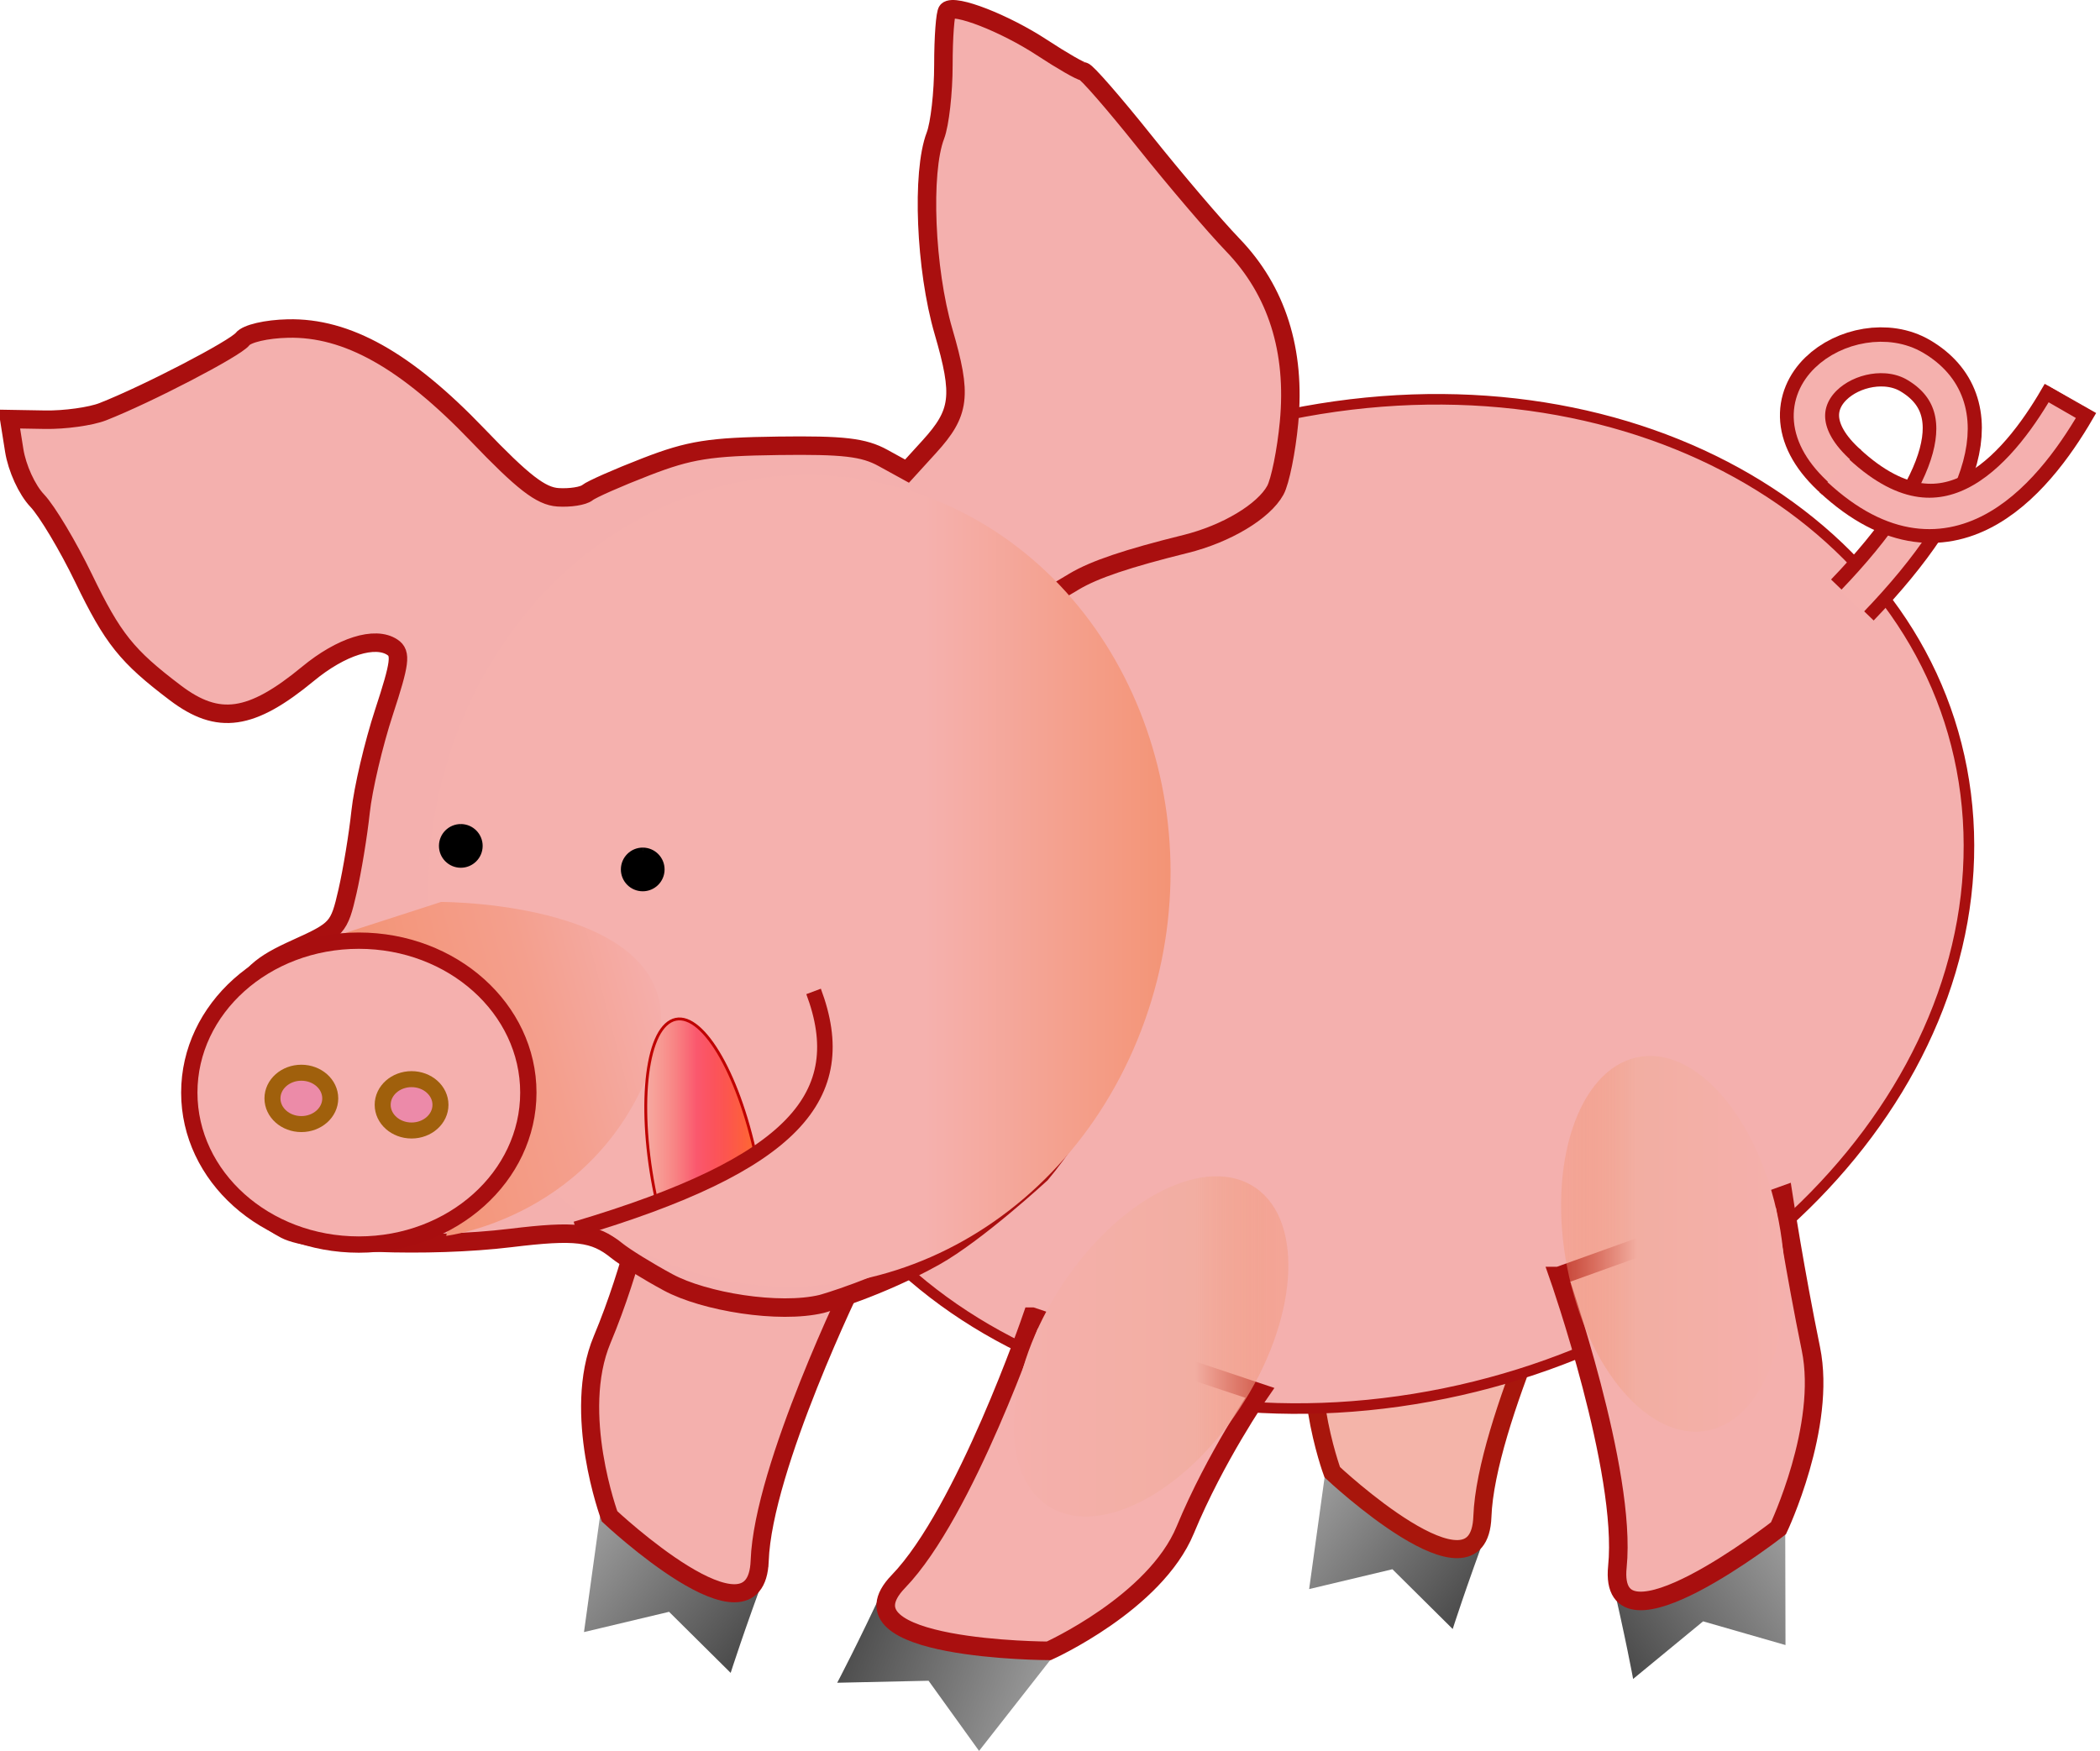 <?xml version="1.0"?><svg width="284.041" height="236.875" xmlns="http://www.w3.org/2000/svg" xmlns:xlink="http://www.w3.org/1999/xlink">
 <defs>
  <linearGradient id="linearGradient24083">
   <stop stop-color="#f38f6c" offset="0" id="stop24085"/>
   <stop stop-color="#f49f8d" id="stop24087" offset="0.11"/>
   <stop stop-color="#f5b0ae" id="stop24089" offset="1"/>
  </linearGradient>
  <linearGradient id="linearGradient24047">
   <stop stop-color="#f38f6c" id="stop24053" offset="0"/>
   <stop stop-color="#f49f8d" offset="0.63" id="stop24065"/>
   <stop stop-color="#f5b0ae" offset="1" id="stop24055"/>
  </linearGradient>
  <linearGradient id="linearGradient23289">
   <stop stop-color="#000000" id="stop23291" offset="0"/>
   <stop stop-color="#000000" stop-opacity="0" id="stop23293" offset="1"/>
  </linearGradient>
  <linearGradient id="linearGradient22548">
   <stop stop-color="#ffb8b5" offset="0" id="stop22550"/>
   <stop stop-color="#e69896" id="stop24069" offset="0.925"/>
   <stop stop-color="#9c3839" offset="1" id="stop22554"/>
  </linearGradient>
  <linearGradient id="linearGradient21070">
   <stop stop-color="#f9f50e" id="stop21072" offset="0"/>
   <stop stop-color="#fcf90e" stop-opacity="0.933" offset="0.863" id="stop21812"/>
   <stop stop-color="#fffd0f" stop-opacity="0.349" id="stop21074" offset="1"/>
  </linearGradient>
  <linearGradient id="linearGradient20322">
   <stop stop-color="#f5b1ae" offset="0" id="stop20330"/>
   <stop stop-color="#f5b1ae" id="stop20336" offset="0.648"/>
   <stop stop-color="#f38f6c" offset="0.986" id="stop20338"/>
   <stop stop-color="#dc6628" id="stop20326" offset="1"/>
  </linearGradient>
  <linearGradient id="linearGradient18120">
   <stop stop-color="#f5b0ad" id="stop18122" offset="0"/>
   <stop stop-color="#f2aea2" offset="0.643" id="stop18128"/>
   <stop stop-color="#f38f6b" stop-opacity="0.27" id="stop18124" offset="1"/>
  </linearGradient>
  <linearGradient id="linearGradient17376">
   <stop stop-color="#f5b8a5" id="stop17378" offset="0"/>
   <stop stop-color="#f5b8dc" id="stop17380" offset="1"/>
  </linearGradient>
  <linearGradient id="linearGradient17350">
   <stop stop-color="#f4b335" offset="1" id="stop17362"/>
   <stop stop-color="#f3b6a3" stop-opacity="0" id="stop17354" offset="1"/>
  </linearGradient>
  <linearGradient id="linearGradient15826">
   <stop stop-color="#000000" id="stop15828" offset="0"/>
   <stop stop-color="#000000" stop-opacity="0.749" offset="0" id="stop15854"/>
   <stop stop-color="#000000" stop-opacity="0.349" offset="1" id="stop15850"/>
  </linearGradient>
  <linearGradient id="linearGradient12170">
   <stop stop-color="#ff6f2e" id="stop12172" offset="0"/>
   <stop stop-color="#ff002e" stop-opacity="0.498" offset="0.5" id="stop12178"/>
   <stop stop-color="#ff6f2e" stop-opacity="0" id="stop12174" offset="1"/>
  </linearGradient>
  <linearGradient y2="0.5" x2="1.034" y1="0.5" x1="-0.034" id="linearGradient12176" xlink:href="#linearGradient12170"/>
  <linearGradient y2="0.678" x2="1.104" y1="0.35" x1="-0.11" id="linearGradient15832" xlink:href="#linearGradient15826"/>
  <linearGradient y2="0.091" x2="-0.144" y1="0.902" x1="1.042" id="linearGradient15862" xlink:href="#linearGradient15826"/>
  <linearGradient y2="0.107" x2="1.231" y1="0.885" x1="-0.116" id="linearGradient15889" xlink:href="#linearGradient15826"/>
  <linearGradient y2="0.091" x2="-0.144" y1="0.902" x1="1.042" id="linearGradient15895" xlink:href="#linearGradient15826"/>
  <linearGradient y2="0.5" x2="1" y1="0.5" x1="0" id="linearGradient18126" xlink:href="#linearGradient18120"/>
  <linearGradient y2="0.5" x2="1" y1="0.5" x1="0" id="linearGradient18132" xlink:href="#linearGradient18120"/>
  <linearGradient y2="0.5" x2="1" y1="0.5" x1="0" id="linearGradient20342" xlink:href="#linearGradient20322"/>
  <linearGradient y2="0.909" x2="0.66" y1="0.149" x1="0.135" id="linearGradient21810" xlink:href="#linearGradient21070"/>
  <linearGradient gradientTransform="translate(-2.258,8.076)" gradientUnits="userSpaceOnUse" y2="613.443" x2="233.417" y1="613.443" x1="189.597" id="linearGradient23295" xlink:href="#linearGradient23289"/>
  <linearGradient y2="613.443" x2="233.417" y1="613.443" x1="189.597" gradientTransform="translate(-8.944,-6.599)" gradientUnits="userSpaceOnUse" id="linearGradient23301" xlink:href="#linearGradient23289"/>
  <linearGradient y2="613.443" x2="233.417" y1="613.443" x1="189.597" gradientTransform="translate(-8.944,-6.599)" gradientUnits="userSpaceOnUse" id="linearGradient23303" xlink:href="#linearGradient23289"/>
  <linearGradient y2="0.367" x2="0.933" y1="0.559" x1="0.046" id="linearGradient24063" xlink:href="#linearGradient24047"/>
  <radialGradient gradientUnits="userSpaceOnUse" gradientTransform="matrix(1,0,0,0.996,0,2.502)" r="20.44" fy="634.527" fx="289.817" cy="634.527" cx="289.817" id="radialGradient24081" xlink:href="#linearGradient24083"/>
  <linearGradient y2="0.5" x2="0" y1="0.5" x1="1" id="svg_1" xlink:href="#linearGradient18120"/>
  <linearGradient y2="0.5" x2="-0.034" y1="0.5" x1="1.034" id="svg_2" xlink:href="#linearGradient12170"/>
 </defs>
 <g>
  <title>Layer 1</title>
  <g externalResourcesRequired="false" id="layer1">
   <path fill="url(#linearGradient15895)" fill-rule="evenodd" stroke-miterlimit="4" stroke-opacity="0.004" id="path15891" d="m201.454,206.244c-3.184,8.541 -4.964,14.144 -4.964,14.144l-8.155,-8.087l-11.263,2.683l2.136,-15.447l22.246,6.707z"/>
   <path fill="#f4b4a9" fill-rule="evenodd" stroke="#a8160c" stroke-width="2.447" stroke-miterlimit="4" id="path15893" d="m213.39,167.083c0,0 -12.437,25.441 -12.885,38.097c-0.448,12.656 -20.309,-6.01 -20.309,-6.01c0,0 -5.169,-13.954 -1.002,-23.906c4.167,-9.952 6.19,-20.188 6.19,-20.188l28.006,12.006z"/>
   <path fill="url(#linearGradient15862)" fill-rule="evenodd" stroke-miterlimit="4" stroke-opacity="0.004" id="path15856" d="m103.899,211.872c-3.252,8.726 -5.071,14.45 -5.071,14.45l-8.332,-8.262l-11.507,2.741l2.182,-15.781l22.728,6.852z"/>
   <path fill="#f4b0ad" fill-rule="evenodd" stroke="#a80f0f" stroke-width="2.447" stroke-miterlimit="4" id="path15858" d="m115.639,173.053c0,0 -12.437,25.441 -12.885,38.097c-0.448,12.656 -20.309,-6.01 -20.309,-6.01c0,0 -5.169,-13.954 -1.002,-23.906c4.167,-9.952 6.19,-20.188 6.19,-20.188l28.006,12.006z"/>
   <path fill="#f4b7a4" fill-rule="nonzero" stroke-width="2" stroke-miterlimit="4" stroke-dashoffset="0" d="m97.496,141.049c-4.578,-3.516 -10.391,0.064 -12.983,7.997c-2.592,7.933 -0.982,17.215 3.596,20.731c4.578,3.516 10.391,-0.064 12.983,-7.998c2.581,-7.899 0.997,-17.143 -3.546,-20.692" id="path15860"/>
   <path fill="url(#linearGradient15832)" fill-rule="evenodd" stroke-miterlimit="4" stroke-opacity="0.004" id="path15098" d="m119.807,214.244c-3.821,8.225 -6.568,13.413 -6.568,13.413l12.357,-0.271l6.829,9.49l9.744,-12.438l-22.361,-10.194z"/>
   <path fill="#f4b0ae" fill-rule="nonzero" stroke="#a80f0f" stroke-width="1.43" stroke-miterlimit="4" stroke-dashoffset="0" d="m266.201,110.847c2.37,37.166 -32.107,72.419 -77.007,78.74c-44.9,6.32 -83.219,-18.685 -85.589,-55.851c-2.37,-37.166 32.107,-72.419 77.007,-78.74c44.9,-6.32 83.219,18.685 85.589,55.852z" id="path7796"/>
   <path fill="#f4b0ae" stroke="#a90f0f" stroke-width="2.5" stroke-miterlimit="4" id="path1729" d="m111.122,176.409c-5.746,1.372 -15.859,-0.279 -20.756,-2.925c-2.731,-1.476 -5.858,-3.407 -6.95,-4.291c-3.054,-2.474 -5.584,-2.776 -14.334,-1.711c-11.014,1.341 -26.88,0.751 -30.476,-1.133c-4.217,-2.209 -6.853,-5.585 -8.673,-11.111c-2.483,-7.537 -2.104,-12.745 1.38,-18.962c2.556,-4.561 3.86,-5.747 8.76,-7.961c5.551,-2.509 5.799,-2.784 6.926,-7.704c0.643,-2.806 1.44,-7.654 1.772,-10.773c0.331,-3.119 1.756,-9.192 3.167,-13.495c2.184,-6.663 2.353,-7.965 1.135,-8.777c-2.338,-1.56 -6.919,-0.117 -11.417,3.595c-7.678,6.336 -12.123,6.977 -17.927,2.584c-6.59,-4.989 -8.456,-7.32 -12.425,-15.522c-2.114,-4.369 -4.938,-9.094 -6.276,-10.501c-1.382,-1.453 -2.723,-4.385 -3.105,-6.791l-0.672,-4.234l4.841,0.084c2.662,0.046 6.181,-0.442 7.82,-1.085c5.996,-2.353 17.901,-8.542 18.89,-9.819c0.581,-0.75 3.216,-1.364 6.142,-1.431c7.987,-0.183 15.973,4.298 25.642,14.388c6.141,6.409 8.576,8.298 10.888,8.446c1.638,0.105 3.426,-0.176 3.972,-0.626c0.546,-0.45 4.121,-2.028 7.943,-3.507c5.888,-2.278 8.62,-2.712 17.873,-2.835c8.808,-0.117 11.551,0.2 14.171,1.642l3.249,1.787l2.993,-3.287c4.2,-4.612 4.482,-6.889 1.935,-15.622c-2.45,-8.401 -2.99,-21.536 -1.09,-26.481c0.595,-1.548 1.082,-5.861 1.082,-9.583c0,-3.723 0.245,-7.014 0.543,-7.315c0.962,-0.969 7.756,1.679 12.807,4.992c2.701,1.772 5.221,3.221 5.601,3.221c0.38,0 4.093,4.26 8.251,9.467c4.158,5.207 9.527,11.504 11.929,13.994c5.969,6.186 8.542,14.312 7.615,24.056c-0.365,3.84 -1.197,7.955 -1.848,9.143c-1.574,2.872 -6.634,5.901 -12.132,7.264c-7.916,1.962 -12.351,3.457 -15.077,5.084l-2.665,1.591l2.397,3.951c4.103,6.763 7.382,13.862 7.393,16.001c0.005,1.128 0.397,2.478 0.869,3c2.117,2.34 3.098,15.882 1.846,25.484c-1.074,8.236 -1.845,10.593 -5.659,17.307c-2.429,4.275 -6.332,10.034 -8.674,12.797c0,0 -8.66,8.008 -14.385,11.204c-7.527,4.202 -15.09,6.353 -15.288,6.4z"/>
   <path fill="url(#linearGradient20342)" fill-rule="nonzero" stroke-miterlimit="4" stroke-dashoffset="0" d="m128.793,68.641c25.258,11.859 36.481,44.095 25.069,72c-11.412,27.906 -41.138,40.914 -66.395,29.055c-25.257,-11.859 -36.481,-44.094 -25.069,-72c11.412,-27.905 41.138,-40.914 66.395,-29.055" id="path19592"/>
   <path fill="url(#linearGradient24063)" fill-rule="evenodd" stroke-width="0.997px" id="path24037" d="m40.57,128.195l19.092,-6.172c0,0 36.242,-0.089 28.744,21.302c-7.498,21.391 -28.052,23.871 -28.052,23.871c0,0 7.799,-31.023 -18.876,-33.631"/>
   <path fill="url(#radialGradient24081)" fill-rule="nonzero" stroke="#a80e0f" stroke-width="2.207" stroke-miterlimit="4" stroke-dashoffset="0" d="m48.533,127.26c12.664,0 22.929,9.204 22.929,20.557c0,11.353 -10.266,20.557 -22.929,20.557c-12.664,0 -22.929,-9.204 -22.929,-20.557c0,-11.353 10.266,-20.557 22.929,-20.557" id="path3396"/>
   <path fill="#ec8ba8" fill-rule="nonzero" stroke="#a0600c" stroke-width="2.164" stroke-miterlimit="4" stroke-dashoffset="0" d="m44.668,148.601c0,1.919 -1.75,3.474 -3.908,3.474c-2.158,0 -3.908,-1.555 -3.908,-3.474c0,-1.919 1.75,-3.474 3.908,-3.474c2.158,0 3.908,1.555 3.908,3.474z" id="path3401"/>
   <path fill="#ec8aa9" fill-rule="nonzero" stroke="#a0600c" stroke-width="2.164" stroke-miterlimit="4" stroke-dashoffset="0" d="m59.576,149.47c0,1.919 -1.75,3.474 -3.908,3.474c-2.158,0 -3.908,-1.555 -3.908,-3.474c0,-1.919 1.75,-3.474 3.908,-3.474c2.158,0 3.908,1.555 3.908,3.474z" id="path3403"/>
   <path fill="url(#svg_2)" fill-rule="nonzero" stroke="#bf0100" stroke-width="0.386" stroke-miterlimit="4" stroke-dashoffset="0" d="m88.883,162.799c-2.628,-11.621 -1.809,-22.653 1.83,-24.641c3.623,-1.979 8.679,5.755 11.317,17.314l-6.559,3.727l-6.588,3.6z" id="path5616"/>
   <path transform="rotate(2.052 94.277 166.877)" fill="none" fill-opacity="0.75" fill-rule="evenodd" stroke="#a80f0f" stroke-width="2.1" stroke-miterlimit="4" id="path3409" d="m77.884,166.877c29.239,-9.843 36.766,-19.396 30.976,-33.292"/>
   <path fill="#000000" fill-rule="nonzero" stroke="#000000" stroke-width="0.9" stroke-miterlimit="4" stroke-dashoffset="0" d="m62.342,111.935c1.384,0.008 2.499,1.137 2.491,2.521c-0.008,1.384 -1.137,2.499 -2.521,2.491c-1.384,-0.008 -2.499,-1.137 -2.491,-2.521c0.008,-1.381 1.133,-2.495 2.514,-2.491" id="path4137"/>
   <path fill="#000000" fill-rule="nonzero" stroke="#000000" stroke-width="0.9" stroke-miterlimit="4" stroke-dashoffset="0" d="m86.949,115.119c1.384,0.008 2.499,1.137 2.491,2.521c-0.008,1.384 -1.137,2.499 -2.521,2.491c-1.384,-0.008 -2.499,-1.137 -2.491,-2.521c0.008,-1.381 1.133,-2.495 2.514,-2.491" id="path5596"/>
   <path fill="#f5b1ae" fill-rule="evenodd" stroke="#a90f0f" stroke-width="2.513" stroke-miterlimit="4" id="path12910" d="m139.597,178.136c0,0 -9.073,26.496 -18.078,35.814c-9.005,9.318 20.337,9.39 20.337,9.39c0,0 14.36,-6.461 18.456,-16.356c4.096,-9.894 10.079,-18.549 10.079,-18.549l-30.793,-10.299z"/>
   <path fill="url(#linearGradient15889)" fill-rule="evenodd" stroke-miterlimit="4" stroke-opacity="0.004" id="path15883" d="m217.782,212.657c2.068,8.755 3.11,14.485 3.11,14.485l9.465,-7.793l11.146,3.207l-0.036,-15.673l-23.684,5.774z"/>
   <path fill="#f4b0ad" fill-rule="evenodd" stroke="#a80f0f" stroke-width="2.513" stroke-miterlimit="4" id="path15885" d="m210.819,172.632c0,0 9.259,26.432 7.946,39.323c-1.313,12.892 21.788,-5.2 21.788,-5.2c0,0 6.537,-13.777 4.386,-24.267c-2.126,-10.368 -3.732,-20.779 -3.732,-20.779l-30.388,10.923z"/>
   <path fill="url(#linearGradient18126)" fill-rule="nonzero" stroke-miterlimit="4" stroke-dashoffset="0" d="m143.738,173.719c7.841,-11.824 19.552,-17.633 26.157,-12.975c6.605,4.658 5.602,18.02 -2.24,29.843c-7.841,11.824 -19.552,17.633 -26.157,12.975c-6.576,-4.638 -5.614,-17.913 2.154,-29.714" id="path17392"/>
   <path fill="url(#svg_1)" fill-rule="nonzero" stroke-miterlimit="4" stroke-dashoffset="0" d="m240.557,165.058c-2.725,-13.924 -11.331,-23.771 -19.223,-21.994c-7.892,1.777 -12.081,14.506 -9.356,28.43c2.725,13.924 11.331,23.771 19.223,21.994c7.858,-1.77 12.051,-14.403 9.386,-28.278" id="path18130"/>
   <path fill="none" fill-rule="evenodd" stroke="#a80f0f" stroke-width="8" stroke-miterlimit="4" id="path1392" d="m250.546,81.171c14.357,-14.92 17.407,-26.418 8.525,-31.682c-7.601,-4.504 -21.36,4.346 -9.994,14.396"/>
   <path fill="none" fill-rule="evenodd" stroke="#f5b1ae" stroke-width="4.25" stroke-miterlimit="4" id="path6494" d="m250.461,81.394c14.357,-14.92 17.48,-26.565 8.598,-31.828c-7.601,-4.504 -21.36,4.346 -9.994,14.396"/>
   <path fill="none" fill-rule="evenodd" stroke="#a80f0f" stroke-width="8" stroke-miterlimit="4" id="path10126" d="m248.808,63.649c15.184,14.077 26.136,-0.768 31.233,-9.746"/>
   <path fill="none" fill-rule="evenodd" stroke="#f5b0af" stroke-width="4.25" stroke-miterlimit="4" id="path2862" d="m248.621,63.661c15.184,14.077 26.136,-0.768 31.233,-9.746"/>
   <path fill="#000000" fill-rule="evenodd" stroke="#a80f0f" stroke-width="1.875" stroke-miterlimit="4" id="path13768" d="m276.559,53.038l6.021,3.467"/>
  </g>
 </g>
</svg>